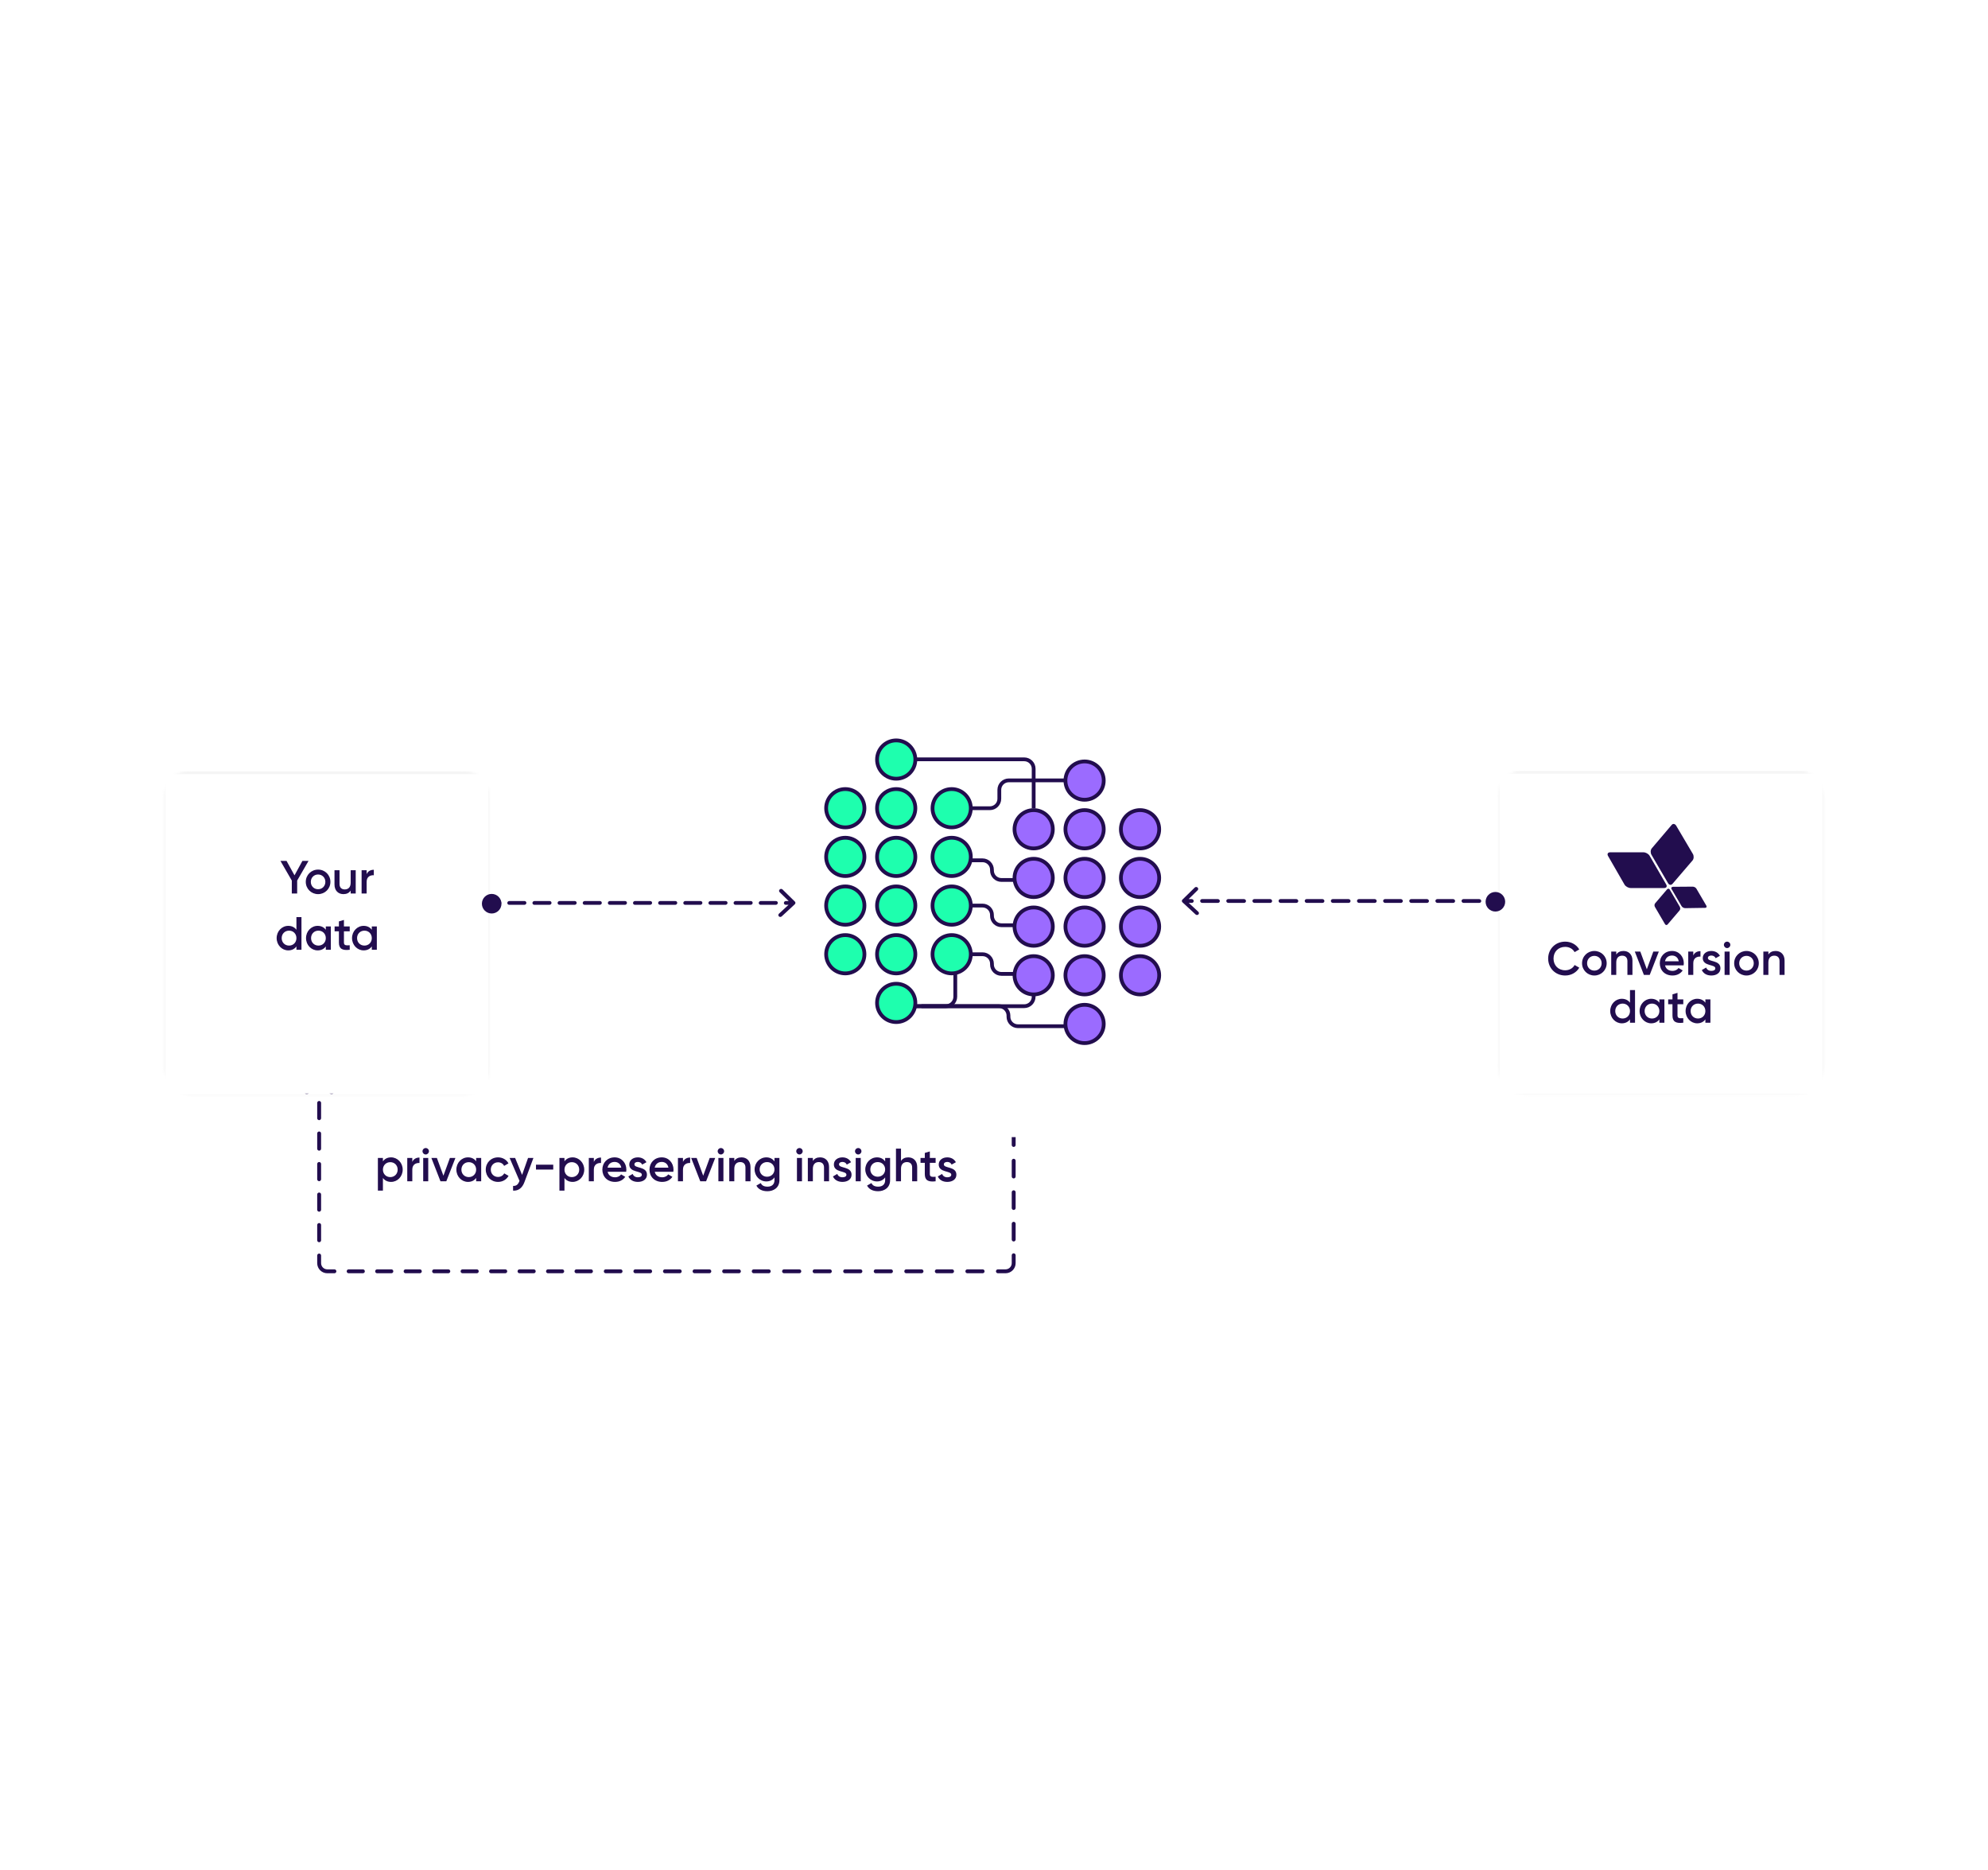 <svg width="707" height="665" viewBox="0 0 707 665" fill="none" xmlns="http://www.w3.org/2000/svg">
<path d="M113.009 383.509C113.28 383.238 113.72 383.238 113.991 383.509L118.408 387.926C118.679 388.198 118.679 388.637 118.408 388.908C118.137 389.179 117.698 389.179 117.426 388.908L113.5 384.982L109.574 388.908C109.302 389.179 108.863 389.179 108.592 388.908C108.321 388.637 108.321 388.198 108.592 387.926L113.009 383.509ZM361.194 407.086C361.194 407.469 360.883 407.78 360.5 407.78C360.117 407.78 359.806 407.469 359.806 407.086H361.194ZM359.806 412.688C359.806 412.305 360.117 411.994 360.5 411.994C360.883 411.994 361.194 412.305 361.194 412.688H359.806ZM361.194 418.291C361.194 418.674 360.883 418.985 360.5 418.985C360.117 418.985 359.806 418.674 359.806 418.291H361.194ZM359.806 423.893C359.806 423.51 360.117 423.199 360.5 423.199C360.883 423.199 361.194 423.51 361.194 423.893H359.806ZM361.194 429.496C361.194 429.879 360.883 430.19 360.5 430.19C360.117 430.19 359.806 429.879 359.806 429.496H361.194ZM359.806 435.098C359.806 434.715 360.117 434.404 360.5 434.404C360.883 434.404 361.194 434.715 361.194 435.098H359.806ZM361.194 440.701C361.194 441.084 360.883 441.395 360.5 441.395C360.117 441.395 359.806 441.084 359.806 440.701H361.194ZM359.806 446.303C359.806 445.92 360.117 445.609 360.5 445.609C360.883 445.609 361.194 445.92 361.194 446.303H359.806ZM354.888 452.694C354.505 452.694 354.194 452.383 354.194 452C354.194 451.617 354.505 451.306 354.888 451.306V452.694ZM349.455 451.306C349.839 451.306 350.149 451.617 350.149 452C350.149 452.383 349.839 452.694 349.455 452.694V451.306ZM344.022 452.694C343.639 452.694 343.328 452.383 343.328 452C343.328 451.617 343.639 451.306 344.022 451.306V452.694ZM338.59 451.306C338.973 451.306 339.284 451.617 339.284 452C339.284 452.383 338.973 452.694 338.59 452.694V451.306ZM333.157 452.694C332.774 452.694 332.463 452.383 332.463 452C332.463 451.617 332.774 451.306 333.157 451.306V452.694ZM327.724 451.306C328.108 451.306 328.419 451.617 328.419 452C328.419 452.383 328.108 452.694 327.724 452.694V451.306ZM322.292 452.694C321.908 452.694 321.598 452.383 321.598 452C321.598 451.617 321.908 451.306 322.292 451.306V452.694ZM316.859 451.306C317.242 451.306 317.553 451.617 317.553 452C317.553 452.383 317.242 452.694 316.859 452.694V451.306ZM311.426 452.694C311.043 452.694 310.732 452.383 310.732 452C310.732 451.617 311.043 451.306 311.426 451.306V452.694ZM305.994 451.306C306.377 451.306 306.688 451.617 306.688 452C306.688 452.383 306.377 452.694 305.994 452.694V451.306ZM300.561 452.694C300.178 452.694 299.867 452.383 299.867 452C299.867 451.617 300.178 451.306 300.561 451.306V452.694ZM295.128 451.306C295.512 451.306 295.822 451.617 295.822 452C295.822 452.383 295.512 452.694 295.128 452.694V451.306ZM289.696 452.694C289.312 452.694 289.002 452.383 289.002 452C289.002 451.617 289.312 451.306 289.696 451.306V452.694ZM284.263 451.306C284.646 451.306 284.957 451.617 284.957 452C284.957 452.383 284.646 452.694 284.263 452.694V451.306ZM278.83 452.694C278.447 452.694 278.136 452.383 278.136 452C278.136 451.617 278.447 451.306 278.83 451.306V452.694ZM273.398 451.306C273.781 451.306 274.092 451.617 274.092 452C274.092 452.383 273.781 452.694 273.398 452.694V451.306ZM268.05 452.694C267.667 452.694 267.356 452.383 267.356 452C267.356 451.617 267.667 451.306 268.05 451.306V452.694ZM262.789 451.306C263.172 451.306 263.483 451.617 263.483 452C263.483 452.383 263.172 452.694 262.789 452.694V451.306ZM257.527 452.694C257.144 452.694 256.833 452.383 256.833 452C256.833 451.617 257.144 451.306 257.527 451.306V452.694ZM252.265 451.306C252.649 451.306 252.96 451.617 252.96 452C252.96 452.383 252.649 452.694 252.265 452.694V451.306ZM247.004 452.694C246.62 452.694 246.31 452.383 246.31 452C246.31 451.617 246.62 451.306 247.004 451.306V452.694ZM241.742 451.306C242.125 451.306 242.436 451.617 242.436 452C242.436 452.383 242.125 452.694 241.742 452.694V451.306ZM236.48 452.694C236.097 452.694 235.786 452.383 235.786 452C235.786 451.617 236.097 451.306 236.48 451.306V452.694ZM231.219 451.306C231.602 451.306 231.913 451.617 231.913 452C231.913 452.383 231.602 452.694 231.219 452.694V451.306ZM225.957 452.694C225.574 452.694 225.263 452.383 225.263 452C225.263 451.617 225.574 451.306 225.957 451.306V452.694ZM220.696 451.306C221.079 451.306 221.39 451.617 221.39 452C221.39 452.383 221.079 452.694 220.696 452.694V451.306ZM215.434 452.694C215.051 452.694 214.74 452.383 214.74 452C214.74 451.617 215.051 451.306 215.434 451.306V452.694ZM210.172 451.306C210.556 451.306 210.866 451.617 210.866 452C210.866 452.383 210.556 452.694 210.172 452.694V451.306ZM205.01 452.694C204.626 452.694 204.315 452.383 204.315 452C204.315 451.617 204.626 451.306 205.01 451.306V452.694ZM199.946 451.306C200.329 451.306 200.64 451.617 200.64 452C200.64 452.383 200.329 452.694 199.946 452.694V451.306ZM194.882 452.694C194.499 452.694 194.188 452.383 194.188 452C194.188 451.617 194.499 451.306 194.882 451.306V452.694ZM189.819 451.306C190.202 451.306 190.513 451.617 190.513 452C190.513 452.383 190.202 452.694 189.819 452.694V451.306ZM184.755 452.694C184.372 452.694 184.061 452.383 184.061 452C184.061 451.617 184.372 451.306 184.755 451.306V452.694ZM179.691 451.306C180.075 451.306 180.385 451.617 180.385 452C180.385 452.383 180.075 452.694 179.691 452.694V451.306ZM174.628 452.694C174.244 452.694 173.934 452.383 173.934 452C173.934 451.617 174.244 451.306 174.628 451.306V452.694ZM169.564 451.306C169.947 451.306 170.258 451.617 170.258 452C170.258 452.383 169.947 452.694 169.564 452.694V451.306ZM164.5 452.694C164.117 452.694 163.806 452.383 163.806 452C163.806 451.617 164.117 451.306 164.5 451.306V452.694ZM159.437 451.306C159.82 451.306 160.131 451.617 160.131 452C160.131 452.383 159.82 452.694 159.437 452.694V451.306ZM154.373 452.694C153.99 452.694 153.679 452.383 153.679 452C153.679 451.617 153.99 451.306 154.373 451.306V452.694ZM149.309 451.306C149.693 451.306 150.004 451.617 150.004 452C150.004 452.383 149.693 452.694 149.309 452.694V451.306ZM144.246 452.694C143.862 452.694 143.552 452.383 143.552 452C143.552 451.617 143.862 451.306 144.246 451.306V452.694ZM139.182 451.306C139.566 451.306 139.876 451.617 139.876 452C139.876 452.383 139.566 452.694 139.182 452.694V451.306ZM134.119 452.694C133.735 452.694 133.424 452.383 133.424 452C133.424 451.617 133.735 451.306 134.119 451.306V452.694ZM129.055 451.306C129.438 451.306 129.749 451.617 129.749 452C129.749 452.383 129.438 452.694 129.055 452.694V451.306ZM123.991 452.694C123.608 452.694 123.297 452.383 123.297 452C123.297 451.617 123.608 451.306 123.991 451.306V452.694ZM118.928 451.306C119.311 451.306 119.622 451.617 119.622 452C119.622 452.383 119.311 452.694 118.928 452.694V451.306ZM112.806 446.392C112.806 446.008 113.117 445.697 113.5 445.697C113.883 445.697 114.194 446.008 114.194 446.392H112.806ZM114.194 440.966C114.194 441.35 113.883 441.66 113.5 441.66C113.117 441.66 112.806 441.35 112.806 440.966H114.194ZM112.806 435.541C112.806 435.157 113.117 434.847 113.5 434.847C113.883 434.847 114.194 435.157 114.194 435.541H112.806ZM114.194 430.115C114.194 430.499 113.883 430.81 113.5 430.81C113.117 430.81 112.806 430.499 112.806 430.115H114.194ZM112.806 424.69C112.806 424.307 113.117 423.996 113.5 423.996C113.883 423.996 114.194 424.307 114.194 424.69H112.806ZM114.194 419.265C114.194 419.648 113.883 419.959 113.5 419.959C113.117 419.959 112.806 419.648 112.806 419.265H114.194ZM112.806 413.839C112.806 413.456 113.117 413.145 113.5 413.145C113.883 413.145 114.194 413.456 114.194 413.839H112.806ZM114.194 408.414C114.194 408.797 113.883 409.108 113.5 409.108C113.117 409.108 112.806 408.797 112.806 408.414H114.194ZM112.806 402.989C112.806 402.605 113.117 402.295 113.5 402.295C113.883 402.295 114.194 402.605 114.194 402.989H112.806ZM114.194 397.563C114.194 397.947 113.883 398.257 113.5 398.257C113.117 398.257 112.806 397.947 112.806 397.563H114.194ZM112.806 392.138C112.806 391.755 113.117 391.444 113.5 391.444C113.883 391.444 114.194 391.755 114.194 392.138H112.806ZM114.194 386.713C114.194 387.096 113.883 387.407 113.5 387.407C113.117 387.407 112.806 387.096 112.806 386.713H114.194ZM361.194 404.285V407.086H359.806V404.285H361.194ZM361.194 412.688V418.291H359.806V412.688H361.194ZM361.194 423.893V429.496H359.806V423.893H361.194ZM361.194 435.098V440.701H359.806V435.098H361.194ZM361.194 446.303V449.104H359.806V446.303H361.194ZM361.194 449.104C361.194 451.087 359.587 452.694 357.604 452.694V451.306C358.82 451.306 359.806 450.32 359.806 449.104H361.194ZM357.604 452.694H354.888V451.306H357.604V452.694ZM349.455 452.694H344.022V451.306H349.455V452.694ZM338.59 452.694H333.157V451.306H338.59V452.694ZM327.724 452.694H322.292V451.306H327.724V452.694ZM316.859 452.694H311.426V451.306H316.859V452.694ZM305.994 452.694H300.561V451.306H305.994V452.694ZM295.128 452.694H289.696V451.306H295.128V452.694ZM284.263 452.694H278.83V451.306H284.263V452.694ZM273.398 452.694H270.681V451.306H273.398V452.694ZM270.681 452.694H268.05V451.306H270.681V452.694ZM262.789 452.694H257.527V451.306H262.789V452.694ZM252.265 452.694H247.004V451.306H252.265V452.694ZM241.742 452.694H236.48V451.306H241.742V452.694ZM231.219 452.694H225.957V451.306H231.219V452.694ZM220.696 452.694H215.434V451.306H220.696V452.694ZM210.172 452.694H207.541V451.306H210.172V452.694ZM207.541 452.694H205.01V451.306H207.541V452.694ZM199.946 452.694H194.882V451.306H199.946V452.694ZM189.819 452.694H184.755V451.306H189.819V452.694ZM179.691 452.694H174.628V451.306H179.691V452.694ZM169.564 452.694H164.5V451.306H169.564V452.694ZM159.437 452.694H154.373V451.306H159.437V452.694ZM149.309 452.694H144.246V451.306H149.309V452.694ZM139.182 452.694H134.119V451.306H139.182V452.694ZM129.055 452.694H123.991V451.306H129.055V452.694ZM118.928 452.694H116.396V451.306H118.928V452.694ZM116.396 452.694C114.413 452.694 112.806 451.087 112.806 449.104H114.194C114.194 450.32 115.18 451.306 116.396 451.306V452.694ZM112.806 449.104V446.392H114.194V449.104H112.806ZM112.806 440.966V435.541H114.194V440.966H112.806ZM112.806 430.115V424.69H114.194V430.115H112.806ZM112.806 419.265V413.839H114.194V419.265H112.806ZM112.806 408.414V402.989H114.194V408.414H112.806ZM112.806 397.563V392.138H114.194V397.563H112.806ZM112.806 386.713V384H114.194V386.713H112.806Z" fill="#220D4E"/>
<g filter="url(#filter0_d_264_18572)">
<path d="M352.724 389.925C324.607 389.933 296.49 390.331 268.381 389.808C243.334 389.347 224.303 377.386 211.811 356.097C187.343 314.418 213.311 261.77 261.412 255.263C268.631 254.286 280.336 255.776 287.656 256.416C287.656 256.416 287.834 255.263 289.045 252.591C298.568 231.614 314.63 218.318 337.138 213.083C366.817 206.177 398.614 221.13 412.356 248.169C413.754 250.919 416.926 255.989 416.926 255.989C416.926 255.989 422.613 255.489 425.543 255.059C454.675 250.77 483.394 265.841 496.55 292.317C516.776 333.019 491.425 381.956 446.363 389.089C442.66 389.675 438.863 389.87 435.113 389.878C407.653 389.948 380.184 389.917 352.724 389.925Z" fill="white"/>
</g>
<path d="M325.592 269.971H364.243C366.1 269.971 367.606 271.477 367.606 273.335V287.357" stroke="#220D4E" stroke-width="1.345"/>
<path d="M325.592 357.742H364.243C366.1 357.742 367.606 356.237 367.606 354.379V349.175" stroke="#220D4E" stroke-width="1.345"/>
<path d="M327.683 357.742H355.281C357.139 357.742 358.645 359.248 358.645 361.106V361.499C358.645 363.357 360.15 364.862 362.008 364.862H379.698" stroke="#220D4E" stroke-width="1.345"/>
<path d="M317.494 357.742H336.366C338.224 357.742 339.73 356.237 339.73 354.379V346.261" stroke="#220D4E" stroke-width="1.345"/>
<path d="M343.7 287.357H352.029C353.887 287.357 355.393 285.851 355.393 283.994V280.815C355.393 278.958 356.898 277.452 358.756 277.452H378.964" stroke="#220D4E" stroke-width="1.345"/>
<path d="M343.7 305.874H349.413C351.271 305.874 352.777 307.38 352.777 309.237V309.502C352.777 311.36 354.282 312.865 356.14 312.865H360.942" stroke="#220D4E" stroke-width="1.345"/>
<path d="M343.7 321.966H349.413C351.271 321.966 352.777 323.472 352.777 325.329V325.594C352.777 327.452 354.282 328.957 356.14 328.957H360.942" stroke="#220D4E" stroke-width="1.345"/>
<path d="M343.7 339.27H349.413C351.271 339.27 352.777 340.776 352.777 342.633V342.898C352.777 344.755 354.282 346.261 356.14 346.261H360.942" stroke="#220D4E" stroke-width="1.345"/>
<circle cx="318.722" cy="270.052" r="6.809" fill="#1EFFAE" stroke="#220D4E" stroke-width="1.345"/>
<circle cx="318.722" cy="356.576" r="6.809" fill="#1EFFAE" stroke="#220D4E" stroke-width="1.345"/>
<circle cx="318.722" cy="287.356" r="6.809" fill="#1EFFAE" stroke="#220D4E" stroke-width="1.345"/>
<circle cx="318.722" cy="321.967" r="6.809" fill="#1EFFAE" stroke="#220D4E" stroke-width="1.345"/>
<circle cx="318.722" cy="339.271" r="6.809" fill="#1EFFAE" stroke="#220D4E" stroke-width="1.345"/>
<circle cx="318.722" cy="304.661" r="6.809" fill="#1EFFAE" stroke="#220D4E" stroke-width="1.345"/>
<circle cx="300.614" cy="321.967" r="6.809" fill="#1EFFAE" stroke="#220D4E" stroke-width="1.345"/>
<circle cx="300.614" cy="287.356" r="6.809" fill="#1EFFAE" stroke="#220D4E" stroke-width="1.345"/>
<circle cx="300.614" cy="339.271" r="6.809" fill="#1EFFAE" stroke="#220D4E" stroke-width="1.345"/>
<circle cx="338.445" cy="321.967" r="6.809" fill="#1EFFAE" stroke="#220D4E" stroke-width="1.345"/>
<circle cx="300.614" cy="304.661" r="6.809" fill="#1EFFAE" stroke="#220D4E" stroke-width="1.345"/>
<circle cx="338.445" cy="287.356" r="6.809" fill="#1EFFAE" stroke="#220D4E" stroke-width="1.345"/>
<circle cx="338.445" cy="339.271" r="6.809" fill="#1EFFAE" stroke="#220D4E" stroke-width="1.345"/>
<circle cx="338.445" cy="304.661" r="6.809" fill="#1EFFAE" stroke="#220D4E" stroke-width="1.345"/>
<circle cx="385.714" cy="277.534" r="6.809" fill="#9B6BFF" stroke="#220D4E" stroke-width="1.345"/>
<circle cx="385.714" cy="364.058" r="6.809" fill="#9B6BFF" stroke="#220D4E" stroke-width="1.345"/>
<circle cx="385.714" cy="294.838" r="6.809" fill="#9B6BFF" stroke="#220D4E" stroke-width="1.345"/>
<circle cx="385.714" cy="329.449" r="6.809" fill="#9B6BFF" stroke="#220D4E" stroke-width="1.345"/>
<circle cx="385.714" cy="346.753" r="6.809" fill="#9B6BFF" stroke="#220D4E" stroke-width="1.345"/>
<circle cx="385.714" cy="312.143" r="6.809" fill="#9B6BFF" stroke="#220D4E" stroke-width="1.345"/>
<circle cx="367.606" cy="329.449" r="6.809" fill="#9B6BFF" stroke="#220D4E" stroke-width="1.345"/>
<circle cx="367.606" cy="294.838" r="6.809" fill="#9B6BFF" stroke="#220D4E" stroke-width="1.345"/>
<circle cx="367.606" cy="346.753" r="6.809" fill="#9B6BFF" stroke="#220D4E" stroke-width="1.345"/>
<circle cx="405.438" cy="329.449" r="6.809" fill="#9B6BFF" stroke="#220D4E" stroke-width="1.345"/>
<circle cx="367.606" cy="312.143" r="6.809" fill="#9B6BFF" stroke="#220D4E" stroke-width="1.345"/>
<circle cx="405.438" cy="294.838" r="6.809" fill="#9B6BFF" stroke="#220D4E" stroke-width="1.345"/>
<circle cx="405.438" cy="346.753" r="6.809" fill="#9B6BFF" stroke="#220D4E" stroke-width="1.345"/>
<circle cx="405.438" cy="312.143" r="6.809" fill="#9B6BFF" stroke="#220D4E" stroke-width="1.345"/>
<g filter="url(#filter1_d_264_18572)">
<mask id="mask0_264_18572" style="mask-type:alpha" maskUnits="userSpaceOnUse" x="58" y="263" width="117" height="117">
<rect x="58.5" y="263.687" width="115.525" height="115.599" rx="9.585" fill="#C4C4C4"/>
</mask>
<g mask="url(#mask0_264_18572)">
<rect x="58.402" y="264.756" width="115.746" height="114.814" fill="white" stroke="#F5F5F5"/>
</g>
</g>
<path d="M109.729 306.076L105.682 313.076V317.687H103.775V313.076L99.728 306.076H101.9L104.737 311.218L107.556 306.076H109.729ZM113.124 317.902C110.702 317.902 108.745 315.995 108.745 313.54C108.745 311.069 110.702 309.178 113.124 309.178C115.562 309.178 117.503 311.069 117.503 313.54C117.503 315.995 115.562 317.902 113.124 317.902ZM113.124 316.161C114.584 316.161 115.711 315.049 115.711 313.54C115.711 312.031 114.584 310.919 113.124 310.919C111.664 310.919 110.536 312.031 110.536 313.54C110.536 315.049 111.664 316.161 113.124 316.161ZM124.712 309.393H126.503V317.687H124.712V316.625C124.165 317.487 123.269 317.902 122.141 317.902C120.283 317.902 118.957 316.642 118.957 314.485V309.393H120.748V314.303C120.748 315.563 121.478 316.227 122.606 316.227C123.783 316.227 124.712 315.53 124.712 313.839V309.393ZM130.389 310.787C130.887 309.659 131.899 309.244 132.944 309.244V311.185C131.766 311.102 130.389 311.649 130.389 313.507V317.687H128.598V309.393H130.389V310.787ZM105.419 326.076H107.211V337.687H105.419V336.492C104.789 337.371 103.811 337.902 102.517 337.902C100.261 337.902 98.387 335.995 98.387 333.54C98.387 331.069 100.261 329.178 102.517 329.178C103.811 329.178 104.789 329.709 105.419 330.571V326.076ZM102.799 336.194C104.292 336.194 105.419 335.082 105.419 333.54C105.419 331.997 104.292 330.886 102.799 330.886C101.306 330.886 100.178 331.997 100.178 333.54C100.178 335.082 101.306 336.194 102.799 336.194ZM115.867 329.393H117.658V337.687H115.867V336.492C115.237 337.371 114.258 337.902 112.964 337.902C110.708 337.902 108.834 335.995 108.834 333.54C108.834 331.069 110.708 329.178 112.964 329.178C114.258 329.178 115.237 329.709 115.867 330.571V329.393ZM113.246 336.194C114.739 336.194 115.867 335.082 115.867 333.54C115.867 331.997 114.739 330.886 113.246 330.886C111.753 330.886 110.626 331.997 110.626 333.54C110.626 335.082 111.753 336.194 113.246 336.194ZM124.374 331.118H122.317V335.099C122.317 336.161 123.014 336.144 124.374 336.078V337.687C121.62 338.018 120.526 337.255 120.526 335.099V331.118H119V329.393H120.526V327.602L122.317 327.071V329.393H124.374V331.118ZM132.226 329.393H134.018V337.687H132.226V336.492C131.596 337.371 130.617 337.902 129.324 337.902C127.068 337.902 125.194 335.995 125.194 333.54C125.194 331.069 127.068 329.178 129.324 329.178C130.617 329.178 131.596 329.709 132.226 330.571V329.393ZM129.606 336.194C131.098 336.194 132.226 335.082 132.226 333.54C132.226 331.997 131.098 330.886 129.606 330.886C128.113 330.886 126.985 331.997 126.985 333.54C126.985 335.082 128.113 336.194 129.606 336.194Z" fill="#220D4E"/>
<path d="M139.083 411.491C141.338 411.491 143.213 413.399 143.213 415.853C143.213 418.325 141.338 420.216 139.083 420.216C137.789 420.216 136.81 419.685 136.18 418.822V423.317H134.389V411.707H136.18V412.901C136.81 412.022 137.789 411.491 139.083 411.491ZM138.801 418.507C140.294 418.507 141.421 417.396 141.421 415.853C141.421 414.311 140.294 413.2 138.801 413.2C137.308 413.2 136.18 414.311 136.18 415.853C136.18 417.396 137.308 418.507 138.801 418.507ZM146.628 413.1C147.125 411.972 148.137 411.558 149.182 411.558V413.498C148.004 413.415 146.628 413.963 146.628 415.82V420H144.836V411.707H146.628V413.1ZM151.401 410.463C150.771 410.463 150.257 409.932 150.257 409.318C150.257 408.688 150.771 408.174 151.401 408.174C152.031 408.174 152.545 408.688 152.545 409.318C152.545 409.932 152.031 410.463 151.401 410.463ZM150.505 420V411.707H152.297V420H150.505ZM159.999 411.707H161.957L158.722 420H156.649L153.415 411.707H155.372L157.694 418.01L159.999 411.707ZM169.335 411.707H171.126V420H169.335V418.806C168.705 419.685 167.726 420.216 166.432 420.216C164.177 420.216 162.302 418.308 162.302 415.853C162.302 413.382 164.177 411.491 166.432 411.491C167.726 411.491 168.705 412.022 169.335 412.884V411.707ZM166.714 418.507C168.207 418.507 169.335 417.396 169.335 415.853C169.335 414.311 168.207 413.2 166.714 413.2C165.222 413.2 164.094 414.311 164.094 415.853C164.094 417.396 165.222 418.507 166.714 418.507ZM177.129 420.216C174.624 420.216 172.75 418.308 172.75 415.853C172.75 413.382 174.624 411.491 177.129 411.491C178.754 411.491 180.164 412.337 180.827 413.631L179.285 414.527C178.92 413.747 178.107 413.249 177.112 413.249C175.652 413.249 174.541 414.361 174.541 415.853C174.541 417.346 175.652 418.457 177.112 418.457C178.107 418.457 178.92 417.943 179.318 417.18L180.861 418.059C180.164 419.37 178.754 420.216 177.129 420.216ZM187.794 411.707H189.701L186.516 420.265C185.737 422.372 184.377 423.433 182.469 423.317V421.642C183.63 421.708 184.261 421.111 184.675 420.017L184.758 419.851L181.242 411.707H183.199L185.67 417.728L187.794 411.707ZM190.613 415.82V414.095H196.75V415.82H190.613ZM203.646 411.491C205.902 411.491 207.776 413.399 207.776 415.853C207.776 418.325 205.902 420.216 203.646 420.216C202.352 420.216 201.374 419.685 200.744 418.822V423.317H198.952V411.707H200.744V412.901C201.374 412.022 202.352 411.491 203.646 411.491ZM203.364 418.507C204.857 418.507 205.985 417.396 205.985 415.853C205.985 414.311 204.857 413.2 203.364 413.2C201.871 413.2 200.744 414.311 200.744 415.853C200.744 417.396 201.871 418.507 203.364 418.507ZM211.191 413.1C211.689 411.972 212.7 411.558 213.745 411.558V413.498C212.568 413.415 211.191 413.963 211.191 415.82V420H209.4V411.707H211.191V413.1ZM216.09 416.616C216.372 417.91 217.417 418.574 218.744 418.574C219.739 418.574 220.485 418.126 220.883 417.545L222.359 418.408C221.596 419.536 220.352 420.216 218.727 420.216C215.99 420.216 214.216 418.341 214.216 415.853C214.216 413.399 215.99 411.491 218.594 411.491C221.066 411.491 222.758 413.482 222.758 415.87C222.758 416.119 222.724 416.384 222.691 416.616H216.09ZM216.073 415.157H220.95C220.701 413.73 219.656 413.117 218.578 413.117C217.234 413.117 216.322 413.913 216.073 415.157ZM225.619 413.996C225.619 415.505 230.08 414.593 230.08 417.661C230.08 419.32 228.637 420.216 226.846 420.216C225.187 420.216 223.993 419.469 223.462 418.275L225.005 417.379C225.27 418.126 225.934 418.574 226.846 418.574C227.642 418.574 228.256 418.308 228.256 417.645C228.256 416.169 223.794 416.998 223.794 414.029C223.794 412.47 225.138 411.491 226.829 411.491C228.19 411.491 229.317 412.122 229.898 413.216L228.389 414.062C228.09 413.415 227.509 413.117 226.829 413.117C226.183 413.117 225.619 413.399 225.619 413.996ZM232.854 416.616C233.136 417.91 234.181 418.574 235.508 418.574C236.503 418.574 237.25 418.126 237.648 417.545L239.124 418.408C238.361 419.536 237.117 420.216 235.491 420.216C232.755 420.216 230.98 418.341 230.98 415.853C230.98 413.399 232.755 411.491 235.359 411.491C237.83 411.491 239.522 413.482 239.522 415.87C239.522 416.119 239.489 416.384 239.456 416.616H232.854ZM232.838 415.157H237.714C237.465 413.73 236.42 413.117 235.342 413.117C233.999 413.117 233.086 413.913 232.838 415.157ZM242.889 413.1C243.387 411.972 244.399 411.558 245.444 411.558V413.498C244.266 413.415 242.889 413.963 242.889 415.82V420H241.098V411.707H242.889V413.1ZM252.39 411.707H254.347L251.113 420H249.04L245.805 411.707H247.762L250.085 418.01L252.39 411.707ZM256.377 410.463C255.747 410.463 255.233 409.932 255.233 409.318C255.233 408.688 255.747 408.174 256.377 408.174C257.008 408.174 257.522 408.688 257.522 409.318C257.522 409.932 257.008 410.463 256.377 410.463ZM255.482 420V411.707H257.273V420H255.482ZM263.715 411.491C265.573 411.491 266.9 412.752 266.9 414.908V420H265.108V415.09C265.108 413.83 264.378 413.166 263.251 413.166C262.073 413.166 261.144 413.863 261.144 415.555V420H259.353V411.707H261.144V412.768C261.691 411.906 262.587 411.491 263.715 411.491ZM275.43 411.707H277.188V419.619C277.188 422.289 275.098 423.533 272.925 423.533C271.101 423.533 269.691 422.853 268.994 421.526L270.537 420.63C270.902 421.343 271.515 421.907 272.958 421.907C274.501 421.907 275.43 421.062 275.43 419.619V418.607C274.799 419.502 273.821 420.05 272.544 420.05C270.205 420.05 268.364 418.142 268.364 415.77C268.364 413.399 270.205 411.491 272.544 411.491C273.821 411.491 274.799 412.039 275.43 412.934V411.707ZM272.792 418.375C274.302 418.375 275.43 417.263 275.43 415.77C275.43 414.278 274.302 413.166 272.792 413.166C271.283 413.166 270.155 414.278 270.155 415.77C270.155 417.263 271.283 418.375 272.792 418.375ZM284.318 410.463C283.688 410.463 283.174 409.932 283.174 409.318C283.174 408.688 283.688 408.174 284.318 408.174C284.948 408.174 285.462 408.688 285.462 409.318C285.462 409.932 284.948 410.463 284.318 410.463ZM283.422 420V411.707H285.214V420H283.422ZM291.656 411.491C293.513 411.491 294.84 412.752 294.84 414.908V420H293.049V415.09C293.049 413.83 292.319 413.166 291.191 413.166C290.014 413.166 289.085 413.863 289.085 415.555V420H287.294V411.707H289.085V412.768C289.632 411.906 290.528 411.491 291.656 411.491ZM298.378 413.996C298.378 415.505 302.84 414.593 302.84 417.661C302.84 419.32 301.397 420.216 299.605 420.216C297.947 420.216 296.753 419.469 296.222 418.275L297.764 417.379C298.03 418.126 298.693 418.574 299.605 418.574C300.401 418.574 301.015 418.308 301.015 417.645C301.015 416.169 296.553 416.998 296.553 414.029C296.553 412.47 297.897 411.491 299.589 411.491C300.949 411.491 302.077 412.122 302.657 413.216L301.148 414.062C300.849 413.415 300.269 413.117 299.589 413.117C298.942 413.117 298.378 413.399 298.378 413.996ZM305.213 410.463C304.583 410.463 304.068 409.932 304.068 409.318C304.068 408.688 304.583 408.174 305.213 408.174C305.843 408.174 306.357 408.688 306.357 409.318C306.357 409.932 305.843 410.463 305.213 410.463ZM304.317 420V411.707H306.108V420H304.317ZM314.79 411.707H316.548V419.619C316.548 422.289 314.458 423.533 312.285 423.533C310.461 423.533 309.051 422.853 308.354 421.526L309.897 420.63C310.262 421.343 310.875 421.907 312.318 421.907C313.861 421.907 314.79 421.062 314.79 419.619V418.607C314.159 419.502 313.181 420.05 311.904 420.05C309.565 420.05 307.724 418.142 307.724 415.77C307.724 413.399 309.565 411.491 311.904 411.491C313.181 411.491 314.159 412.039 314.79 412.934V411.707ZM312.152 418.375C313.662 418.375 314.79 417.263 314.79 415.77C314.79 414.278 313.662 413.166 312.152 413.166C310.643 413.166 309.515 414.278 309.515 415.77C309.515 417.263 310.643 418.375 312.152 418.375ZM322.998 411.491C324.856 411.491 326.183 412.752 326.183 414.908V420H324.391V415.09C324.391 413.83 323.661 413.166 322.534 413.166C321.356 413.166 320.427 413.863 320.427 415.555V420H318.636V408.39H320.427V412.768C320.974 411.906 321.87 411.491 322.998 411.491ZM332.739 413.432H330.682V417.413C330.682 418.474 331.379 418.457 332.739 418.391V420C329.986 420.332 328.891 419.569 328.891 417.413V413.432H327.365V411.707H328.891V409.916L330.682 409.385V411.707H332.739V413.432ZM335.665 413.996C335.665 415.505 340.126 414.593 340.126 417.661C340.126 419.32 338.683 420.216 336.892 420.216C335.233 420.216 334.039 419.469 333.508 418.275L335.051 417.379C335.316 418.126 335.98 418.574 336.892 418.574C337.688 418.574 338.302 418.308 338.302 417.645C338.302 416.169 333.84 416.998 333.84 414.029C333.84 412.47 335.184 411.491 336.875 411.491C338.236 411.491 339.363 412.122 339.944 413.216L338.435 414.062C338.136 413.415 337.556 413.117 336.875 413.117C336.229 413.117 335.665 413.399 335.665 413.996Z" fill="#220D4E"/>
<path d="M282.656 321.505C282.942 321.241 282.955 320.812 282.685 320.548L278.291 316.241C278.021 315.977 277.571 315.977 277.286 316.241C277 316.505 276.987 316.934 277.257 317.198L281.163 321.026L277.027 324.854C276.742 325.119 276.729 325.547 276.999 325.811C277.268 326.076 277.718 326.076 278.004 325.811L282.656 321.505ZM174.883 320.35C174.491 320.35 174.163 320.653 174.152 321.027C174.141 321.4 174.45 321.703 174.843 321.703L174.883 320.35ZM177.525 321.703C177.918 321.703 178.245 321.4 178.256 321.027C178.268 320.653 177.958 320.35 177.566 320.35L177.525 321.703ZM181.143 320.35C180.75 320.35 180.423 320.653 180.412 321.027C180.4 321.4 180.71 321.703 181.102 321.703L181.143 320.35ZM186.467 321.703C186.86 321.703 187.187 321.4 187.198 321.027C187.21 320.653 186.9 320.35 186.508 320.35L186.467 321.703ZM190.085 320.35C189.692 320.35 189.365 320.653 189.354 321.027C189.342 321.4 189.652 321.703 190.044 321.703L190.085 320.35ZM195.409 321.703C195.802 321.703 196.129 321.4 196.14 321.027C196.152 320.653 195.843 320.35 195.45 320.35L195.409 321.703ZM199.027 320.35C198.634 320.35 198.307 320.653 198.296 321.027C198.285 321.4 198.594 321.703 198.986 321.703L199.027 320.35ZM204.352 321.703C204.744 321.703 205.071 321.4 205.083 321.027C205.094 320.653 204.785 320.35 204.392 320.35L204.352 321.703ZM207.969 320.35C207.576 320.35 207.249 320.653 207.238 321.027C207.227 321.4 207.536 321.703 207.928 321.703L207.969 320.35ZM213.294 321.703C213.686 321.703 214.013 321.4 214.025 321.026C214.036 320.653 213.727 320.35 213.334 320.35L213.294 321.703ZM216.911 320.35C216.518 320.35 216.191 320.653 216.18 321.026C216.169 321.4 216.478 321.703 216.87 321.703L216.911 320.35ZM222.236 321.703C222.628 321.703 222.956 321.4 222.967 321.026C222.978 320.653 222.669 320.35 222.276 320.35L222.236 321.703ZM225.853 320.35C225.461 320.35 225.133 320.653 225.122 321.026C225.111 321.4 225.42 321.703 225.813 321.703L225.853 320.35ZM231.178 321.703C231.57 321.703 231.898 321.4 231.909 321.026C231.92 320.653 231.611 320.35 231.218 320.35L231.178 321.703ZM234.795 320.35C234.403 320.35 234.075 320.653 234.064 321.026C234.053 321.4 234.362 321.703 234.755 321.703L234.795 320.35ZM240.12 321.703C240.512 321.703 240.84 321.4 240.851 321.026C240.862 320.653 240.553 320.35 240.16 320.35L240.12 321.703ZM243.737 320.35C243.345 320.35 243.017 320.653 243.006 321.026C242.995 321.4 243.304 321.703 243.697 321.703L243.737 320.35ZM249.062 321.703C249.455 321.703 249.782 321.4 249.793 321.026C249.804 320.653 249.495 320.35 249.103 320.35L249.062 321.703ZM252.679 320.35C252.287 320.35 251.96 320.653 251.948 321.026C251.937 321.4 252.246 321.703 252.639 321.703L252.679 320.35ZM258.004 321.703C258.397 321.703 258.724 321.4 258.735 321.026C258.746 320.653 258.437 320.35 258.045 320.35L258.004 321.703ZM261.622 320.35C261.229 320.35 260.902 320.653 260.89 321.026C260.879 321.4 261.188 321.703 261.581 321.703L261.622 320.35ZM266.946 321.703C267.339 321.703 267.666 321.4 267.677 321.026C267.688 320.653 267.379 320.35 266.987 320.35L266.946 321.703ZM270.564 320.35C270.171 320.35 269.844 320.653 269.833 321.026C269.821 321.4 270.13 321.703 270.523 321.703L270.564 320.35ZM275.888 321.703C276.281 321.703 276.608 321.4 276.619 321.026C276.631 320.653 276.321 320.35 275.929 320.35L275.888 321.703ZM279.506 320.35C279.113 320.35 278.786 320.653 278.775 321.026C278.763 321.4 279.073 321.703 279.465 321.703L279.506 320.35ZM174.843 321.703L177.525 321.703L177.566 320.35L174.883 320.35L174.843 321.703ZM181.102 321.703L186.467 321.703L186.508 320.35L181.143 320.35L181.102 321.703ZM190.044 321.703L195.409 321.703L195.45 320.35L190.085 320.35L190.044 321.703ZM198.986 321.703L204.352 321.703L204.392 320.35L199.027 320.35L198.986 321.703ZM207.928 321.703L213.294 321.703L213.334 320.35L207.969 320.35L207.928 321.703ZM216.87 321.703L222.236 321.703L222.276 320.35L216.911 320.35L216.87 321.703ZM225.813 321.703L231.178 321.703L231.218 320.35L225.853 320.35L225.813 321.703ZM234.755 321.703L240.12 321.703L240.16 320.35L234.795 320.35L234.755 321.703ZM243.697 321.703L249.062 321.703L249.103 320.35L243.737 320.35L243.697 321.703ZM252.639 321.703L258.004 321.703L258.045 320.35L252.679 320.35L252.639 321.703ZM261.581 321.703L266.946 321.703L266.987 320.35L261.622 320.35L261.581 321.703ZM270.523 321.703L275.888 321.703L275.929 320.35L270.564 320.35L270.523 321.703ZM279.465 321.703L282.148 321.703L282.188 320.35L279.506 320.35L279.465 321.703Z" fill="#220D4E"/>
<circle cx="174.861" cy="321.305" r="2.787" fill="#220D4E" stroke="#220D4E" stroke-width="1.388"/>
<g filter="url(#filter2_d_264_18572)">
<mask id="mask1_264_18572" style="mask-type:alpha" maskUnits="userSpaceOnUse" x="532" y="263" width="117" height="117">
<rect x="532.919" y="263.506" width="115.525" height="115.599" rx="9.585" fill="#C4C4C4"/>
</mask>
<g mask="url(#mask1_264_18572)">
<rect x="532.821" y="264.575" width="115.746" height="114.814" fill="white" stroke="#F5F5F5"/>
<path d="M556.649 336.833C553.116 336.833 550.579 334.179 550.579 330.812C550.579 327.445 553.116 324.791 556.649 324.791C558.772 324.791 560.663 325.87 561.642 327.561L559.983 328.523C559.369 327.379 558.109 326.649 556.649 326.649C554.145 326.649 552.486 328.424 552.486 330.812C552.486 333.201 554.145 334.975 556.649 334.975C558.109 334.975 559.386 334.246 559.983 333.101L561.642 334.047C560.68 335.738 558.789 336.833 556.649 336.833ZM567.008 336.833C564.587 336.833 562.63 334.926 562.63 332.471C562.63 330 564.587 328.109 567.008 328.109C569.447 328.109 571.387 330 571.387 332.471C571.387 334.926 569.447 336.833 567.008 336.833ZM567.008 335.091C568.468 335.091 569.596 333.98 569.596 332.471C569.596 330.962 568.468 329.85 567.008 329.85C565.549 329.85 564.421 330.962 564.421 332.471C564.421 333.98 565.549 335.091 567.008 335.091ZM577.369 328.109C579.227 328.109 580.554 329.369 580.554 331.525V336.617H578.762V331.708C578.762 330.447 578.033 329.784 576.905 329.784C575.727 329.784 574.798 330.481 574.798 332.172V336.617H573.007V328.324H574.798V329.386C575.346 328.523 576.241 328.109 577.369 328.109ZM587.976 328.324H589.933L586.699 336.617H584.625L581.391 328.324H583.348L585.67 334.627L587.976 328.324ZM592.153 333.234C592.435 334.528 593.48 335.191 594.807 335.191C595.802 335.191 596.548 334.743 596.947 334.163L598.423 335.025C597.66 336.153 596.416 336.833 594.79 336.833C592.054 336.833 590.279 334.959 590.279 332.471C590.279 330.016 592.054 328.109 594.658 328.109C597.129 328.109 598.821 330.099 598.821 332.487C598.821 332.736 598.788 333.002 598.754 333.234H592.153ZM592.137 331.774H597.013C596.764 330.348 595.719 329.734 594.641 329.734C593.298 329.734 592.385 330.53 592.137 331.774ZM602.188 329.718C602.686 328.59 603.698 328.175 604.743 328.175V330.116C603.565 330.033 602.188 330.58 602.188 332.438V336.617H600.397V328.324H602.188V329.718ZM607.383 330.613C607.383 332.123 611.845 331.21 611.845 334.279C611.845 335.937 610.402 336.833 608.611 336.833C606.952 336.833 605.758 336.087 605.227 334.892L606.77 333.997C607.035 334.743 607.699 335.191 608.611 335.191C609.407 335.191 610.021 334.926 610.021 334.262C610.021 332.786 605.559 333.615 605.559 330.646C605.559 329.087 606.902 328.109 608.594 328.109C609.954 328.109 611.082 328.739 611.663 329.834L610.153 330.68C609.855 330.033 609.274 329.734 608.594 329.734C607.947 329.734 607.383 330.016 607.383 330.613ZM614.218 327.08C613.588 327.08 613.074 326.55 613.074 325.936C613.074 325.306 613.588 324.791 614.218 324.791C614.849 324.791 615.363 325.306 615.363 325.936C615.363 326.55 614.849 327.08 614.218 327.08ZM613.323 336.617V328.324H615.114V336.617H613.323ZM621.108 336.833C618.687 336.833 616.729 334.926 616.729 332.471C616.729 330 618.687 328.109 621.108 328.109C623.546 328.109 625.487 330 625.487 332.471C625.487 334.926 623.546 336.833 621.108 336.833ZM621.108 335.091C622.568 335.091 623.696 333.98 623.696 332.471C623.696 330.962 622.568 329.85 621.108 329.85C619.649 329.85 618.521 330.962 618.521 332.471C618.521 333.98 619.649 335.091 621.108 335.091ZM631.469 328.109C633.327 328.109 634.654 329.369 634.654 331.525V336.617H632.862V331.708C632.862 330.447 632.132 329.784 631.005 329.784C629.827 329.784 628.898 330.481 628.898 332.172V336.617H627.107V328.324H628.898V329.386C629.445 328.523 630.341 328.109 631.469 328.109ZM579.68 342.007H581.472V353.617H579.68V352.423C579.05 353.302 578.072 353.833 576.778 353.833C574.522 353.833 572.648 351.926 572.648 349.471C572.648 347 574.522 345.109 576.778 345.109C578.072 345.109 579.05 345.639 579.68 346.502V342.007ZM577.06 352.125C578.553 352.125 579.68 351.013 579.68 349.471C579.68 347.928 578.553 346.817 577.06 346.817C575.567 346.817 574.439 347.928 574.439 349.471C574.439 351.013 575.567 352.125 577.06 352.125ZM590.128 345.324H591.919V353.617H590.128V352.423C589.498 353.302 588.519 353.833 587.225 353.833C584.97 353.833 583.095 351.926 583.095 349.471C583.095 347 584.97 345.109 587.225 345.109C588.519 345.109 589.498 345.639 590.128 346.502V345.324ZM587.507 352.125C589 352.125 590.128 351.013 590.128 349.471C590.128 347.928 589 346.817 587.507 346.817C586.014 346.817 584.887 347.928 584.887 349.471C584.887 351.013 586.014 352.125 587.507 352.125ZM598.635 347.049H596.578V351.03C596.578 352.091 597.275 352.075 598.635 352.009V353.617C595.881 353.949 594.787 353.186 594.787 351.03V347.049H593.261V345.324H594.787V343.533L596.578 343.002V345.324H598.635V347.049ZM606.487 345.324H608.279V353.617H606.487V352.423C605.857 353.302 604.878 353.833 603.585 353.833C601.329 353.833 599.455 351.926 599.455 349.471C599.455 347 601.329 345.109 603.585 345.109C604.878 345.109 605.857 345.639 606.487 346.502V345.324ZM603.867 352.125C605.36 352.125 606.487 351.013 606.487 349.471C606.487 347.928 605.36 346.817 603.867 346.817C602.374 346.817 601.246 347.928 601.246 349.471C601.246 351.013 602.374 352.125 603.867 352.125Z" fill="#220D4E"/>
<path d="M571.875 294.336L577.713 304.479C578.118 305.184 579.101 305.727 579.91 305.727H591.818C592.627 305.727 592.974 305.184 592.569 304.479L586.673 294.282C586.268 293.577 585.286 293.034 584.476 293.034H572.569H572.511C571.818 293.088 571.471 293.631 571.875 294.336Z" fill="#220D4E"/>
<path d="M594.474 306.107L598 312.128C598.232 312.562 598.81 312.888 599.33 312.888L606.382 312.779C606.844 312.779 607.076 312.454 606.844 312.02L603.318 305.999C603.087 305.565 602.509 305.24 601.989 305.24L594.879 305.294C594.417 305.402 594.185 305.728 594.474 306.107Z" fill="#220D4E"/>
<path d="M594.478 283.325L587.426 291.624C586.964 292.167 586.906 293.197 587.311 293.902L593.207 303.991C593.611 304.697 594.305 304.805 594.825 304.208L601.935 295.909C602.397 295.367 602.455 294.336 602.051 293.631L596.097 283.542C595.866 283.162 595.519 282.945 595.172 282.945C594.941 282.945 594.71 283.054 594.478 283.325Z" fill="#220D4E"/>
<path d="M592.858 306.215L588.638 311.151C588.349 311.477 588.291 312.073 588.58 312.507L592.106 318.528C592.338 318.962 592.8 319.016 593.089 318.637L597.309 313.701C597.598 313.375 597.656 312.779 597.367 312.345L593.841 306.324C593.725 306.107 593.494 305.944 593.32 305.998C593.089 305.998 592.974 306.053 592.858 306.215Z" fill="#220D4E"/>
</g>
</g>
<path d="M420.532 320.818C420.246 320.553 420.234 320.125 420.503 319.86L424.898 315.554C425.167 315.29 425.617 315.29 425.903 315.554C426.188 315.818 426.201 316.247 425.931 316.511L422.025 320.339L426.161 324.167C426.447 324.431 426.459 324.86 426.19 325.124C425.92 325.388 425.47 325.388 425.185 325.124L420.532 320.818ZM532.555 319.662C532.948 319.662 533.275 319.965 533.286 320.339C533.297 320.713 532.988 321.016 532.596 321.016L532.555 319.662ZM529.807 321.016C529.414 321.016 529.087 320.713 529.076 320.339C529.065 319.965 529.374 319.662 529.766 319.662L529.807 321.016ZM526.048 319.662C526.44 319.662 526.768 319.965 526.779 320.339C526.79 320.713 526.481 321.016 526.088 321.016L526.048 319.662ZM520.511 321.016C520.118 321.016 519.791 320.713 519.78 320.339C519.768 319.965 520.077 319.662 520.47 319.662L520.511 321.016ZM516.751 319.662C517.144 319.662 517.471 319.965 517.483 320.339C517.494 320.713 517.185 321.016 516.792 321.016L516.751 319.662ZM511.214 321.016C510.822 321.016 510.494 320.713 510.483 320.339C510.472 319.965 510.781 319.662 511.174 319.662L511.214 321.016ZM507.455 319.662C507.848 319.662 508.175 319.965 508.186 320.339C508.198 320.713 507.888 321.016 507.496 321.016L507.455 319.662ZM501.918 321.016C501.525 321.016 501.198 320.713 501.187 320.339C501.176 319.965 501.485 319.662 501.877 319.662L501.918 321.016ZM498.159 319.662C498.552 319.662 498.879 319.965 498.89 320.339C498.901 320.713 498.592 321.016 498.2 321.016L498.159 319.662ZM492.622 321.016C492.229 321.016 491.902 320.713 491.891 320.339C491.879 319.965 492.189 319.662 492.581 319.662L492.622 321.016ZM488.863 319.662C489.255 319.662 489.583 319.965 489.594 320.339C489.605 320.713 489.296 321.016 488.903 321.016L488.863 319.662ZM483.326 321.016C482.933 321.016 482.606 320.713 482.594 320.339C482.583 319.965 482.892 319.662 483.285 319.662L483.326 321.016ZM479.566 319.662C479.959 319.662 480.286 319.965 480.297 320.339C480.309 320.713 480 321.016 479.607 321.016L479.566 319.662ZM474.029 321.016C473.637 321.016 473.309 320.713 473.298 320.339C473.287 319.965 473.596 319.662 473.989 319.662L474.029 321.016ZM470.27 319.662C470.663 319.662 470.99 319.965 471.001 320.339C471.012 320.713 470.703 321.016 470.311 321.016L470.27 319.662ZM464.733 321.016C464.34 321.016 464.013 320.713 464.002 320.339C463.991 319.965 464.3 319.662 464.692 319.662L464.733 321.016ZM460.974 319.662C461.366 319.662 461.694 319.965 461.705 320.339C461.716 320.713 461.407 321.016 461.014 321.016L460.974 319.662ZM455.437 321.016C455.044 321.016 454.717 320.713 454.706 320.339C454.694 319.965 455.004 319.662 455.396 319.662L455.437 321.016ZM451.678 319.662C452.07 319.662 452.397 319.965 452.409 320.339C452.42 320.713 452.111 321.016 451.718 321.016L451.678 319.662ZM446.14 321.016C445.748 321.016 445.421 320.713 445.409 320.339C445.398 319.965 445.707 319.662 446.1 319.662L446.14 321.016ZM442.381 319.662C442.774 319.662 443.101 319.965 443.112 320.339C443.124 320.713 442.814 321.016 442.422 321.016L442.381 319.662ZM436.844 321.016C436.452 321.016 436.124 320.713 436.113 320.339C436.102 319.965 436.411 319.662 436.804 319.662L436.844 321.016ZM433.085 319.662C433.478 319.662 433.805 319.965 433.816 320.339C433.827 320.713 433.518 321.016 433.126 321.016L433.085 319.662ZM427.548 321.016C427.155 321.016 426.828 320.713 426.817 320.339C426.806 319.965 427.115 319.662 427.507 319.662L427.548 321.016ZM423.789 319.662C424.181 319.662 424.509 319.965 424.52 320.339C424.531 320.713 424.222 321.016 423.829 321.016L423.789 319.662ZM532.596 321.016L529.807 321.016L529.766 319.662L532.555 319.662L532.596 321.016ZM526.088 321.016L520.511 321.016L520.47 319.662L526.048 319.662L526.088 321.016ZM516.792 321.016L511.214 321.016L511.174 319.662L516.751 319.662L516.792 321.016ZM507.496 321.016L501.918 321.016L501.877 319.662L507.455 319.662L507.496 321.016ZM498.2 321.016L492.622 321.016L492.581 319.662L498.159 319.662L498.2 321.016ZM488.903 321.016L483.326 321.016L483.285 319.662L488.863 319.662L488.903 321.016ZM479.607 321.016L474.029 321.016L473.989 319.662L479.566 319.662L479.607 321.016ZM470.311 321.016L464.733 321.016L464.692 319.662L470.27 319.662L470.311 321.016ZM461.014 321.016L455.437 321.016L455.396 319.662L460.974 319.662L461.014 321.016ZM451.718 321.016L446.14 321.016L446.1 319.662L451.678 319.662L451.718 321.016ZM442.422 321.016L436.844 321.016L436.804 319.662L442.381 319.662L442.422 321.016ZM433.126 321.016L427.548 321.016L427.507 319.662L433.085 319.662L433.126 321.016ZM423.829 321.016L421.041 321.016L421 319.662L423.789 319.662L423.829 321.016Z" fill="#220D4E"/>
<circle cx="3.481" cy="3.481" r="2.787" transform="matrix(-1 -2.58096e-08 -2.58096e-08 1 535.291 317.13)" fill="#220D4E" stroke="#220D4E" stroke-width="1.388"/>
<defs>
<filter id="filter0_d_264_18572" x="144.457" y="163.406" width="417.138" height="294.671" filterUnits="userSpaceOnUse" color-interpolation-filters="sRGB">
<feFlood flood-opacity="0" result="BackgroundImageFix"/>
<feColorMatrix in="SourceAlpha" type="matrix" values="0 0 0 0 0 0 0 0 0 0 0 0 0 0 0 0 0 0 127 0" result="hardAlpha"/>
<feOffset dy="10"/>
<feGaussianBlur stdDeviation="29"/>
<feColorMatrix type="matrix" values="0 0 0 0 0.097 0 0 0 0 0.08 0 0 0 0 0.2 0 0 0 0.12 0"/>
<feBlend mode="normal" in2="BackgroundImageFix" result="effect1_dropShadow_264_18572"/>
<feBlend mode="normal" in="SourceGraphic" in2="effect1_dropShadow_264_18572" result="shape"/>
</filter>
<filter id="filter1_d_264_18572" x="0.5" y="216.256" width="231.525" height="231.03" filterUnits="userSpaceOnUse" color-interpolation-filters="sRGB">
<feFlood flood-opacity="0" result="BackgroundImageFix"/>
<feColorMatrix in="SourceAlpha" type="matrix" values="0 0 0 0 0 0 0 0 0 0 0 0 0 0 0 0 0 0 127 0" result="hardAlpha"/>
<feOffset dy="10"/>
<feGaussianBlur stdDeviation="29"/>
<feColorMatrix type="matrix" values="0 0 0 0 0.097 0 0 0 0 0.08 0 0 0 0 0.2 0 0 0 0.12 0"/>
<feBlend mode="normal" in2="BackgroundImageFix" result="effect1_dropShadow_264_18572"/>
<feBlend mode="normal" in="SourceGraphic" in2="effect1_dropShadow_264_18572" result="shape"/>
</filter>
<filter id="filter2_d_264_18572" x="474.919" y="216.075" width="231.525" height="231.03" filterUnits="userSpaceOnUse" color-interpolation-filters="sRGB">
<feFlood flood-opacity="0" result="BackgroundImageFix"/>
<feColorMatrix in="SourceAlpha" type="matrix" values="0 0 0 0 0 0 0 0 0 0 0 0 0 0 0 0 0 0 127 0" result="hardAlpha"/>
<feOffset dy="10"/>
<feGaussianBlur stdDeviation="29"/>
<feColorMatrix type="matrix" values="0 0 0 0 0.097 0 0 0 0 0.08 0 0 0 0 0.2 0 0 0 0.12 0"/>
<feBlend mode="normal" in2="BackgroundImageFix" result="effect1_dropShadow_264_18572"/>
<feBlend mode="normal" in="SourceGraphic" in2="effect1_dropShadow_264_18572" result="shape"/>
</filter>
</defs>
</svg>